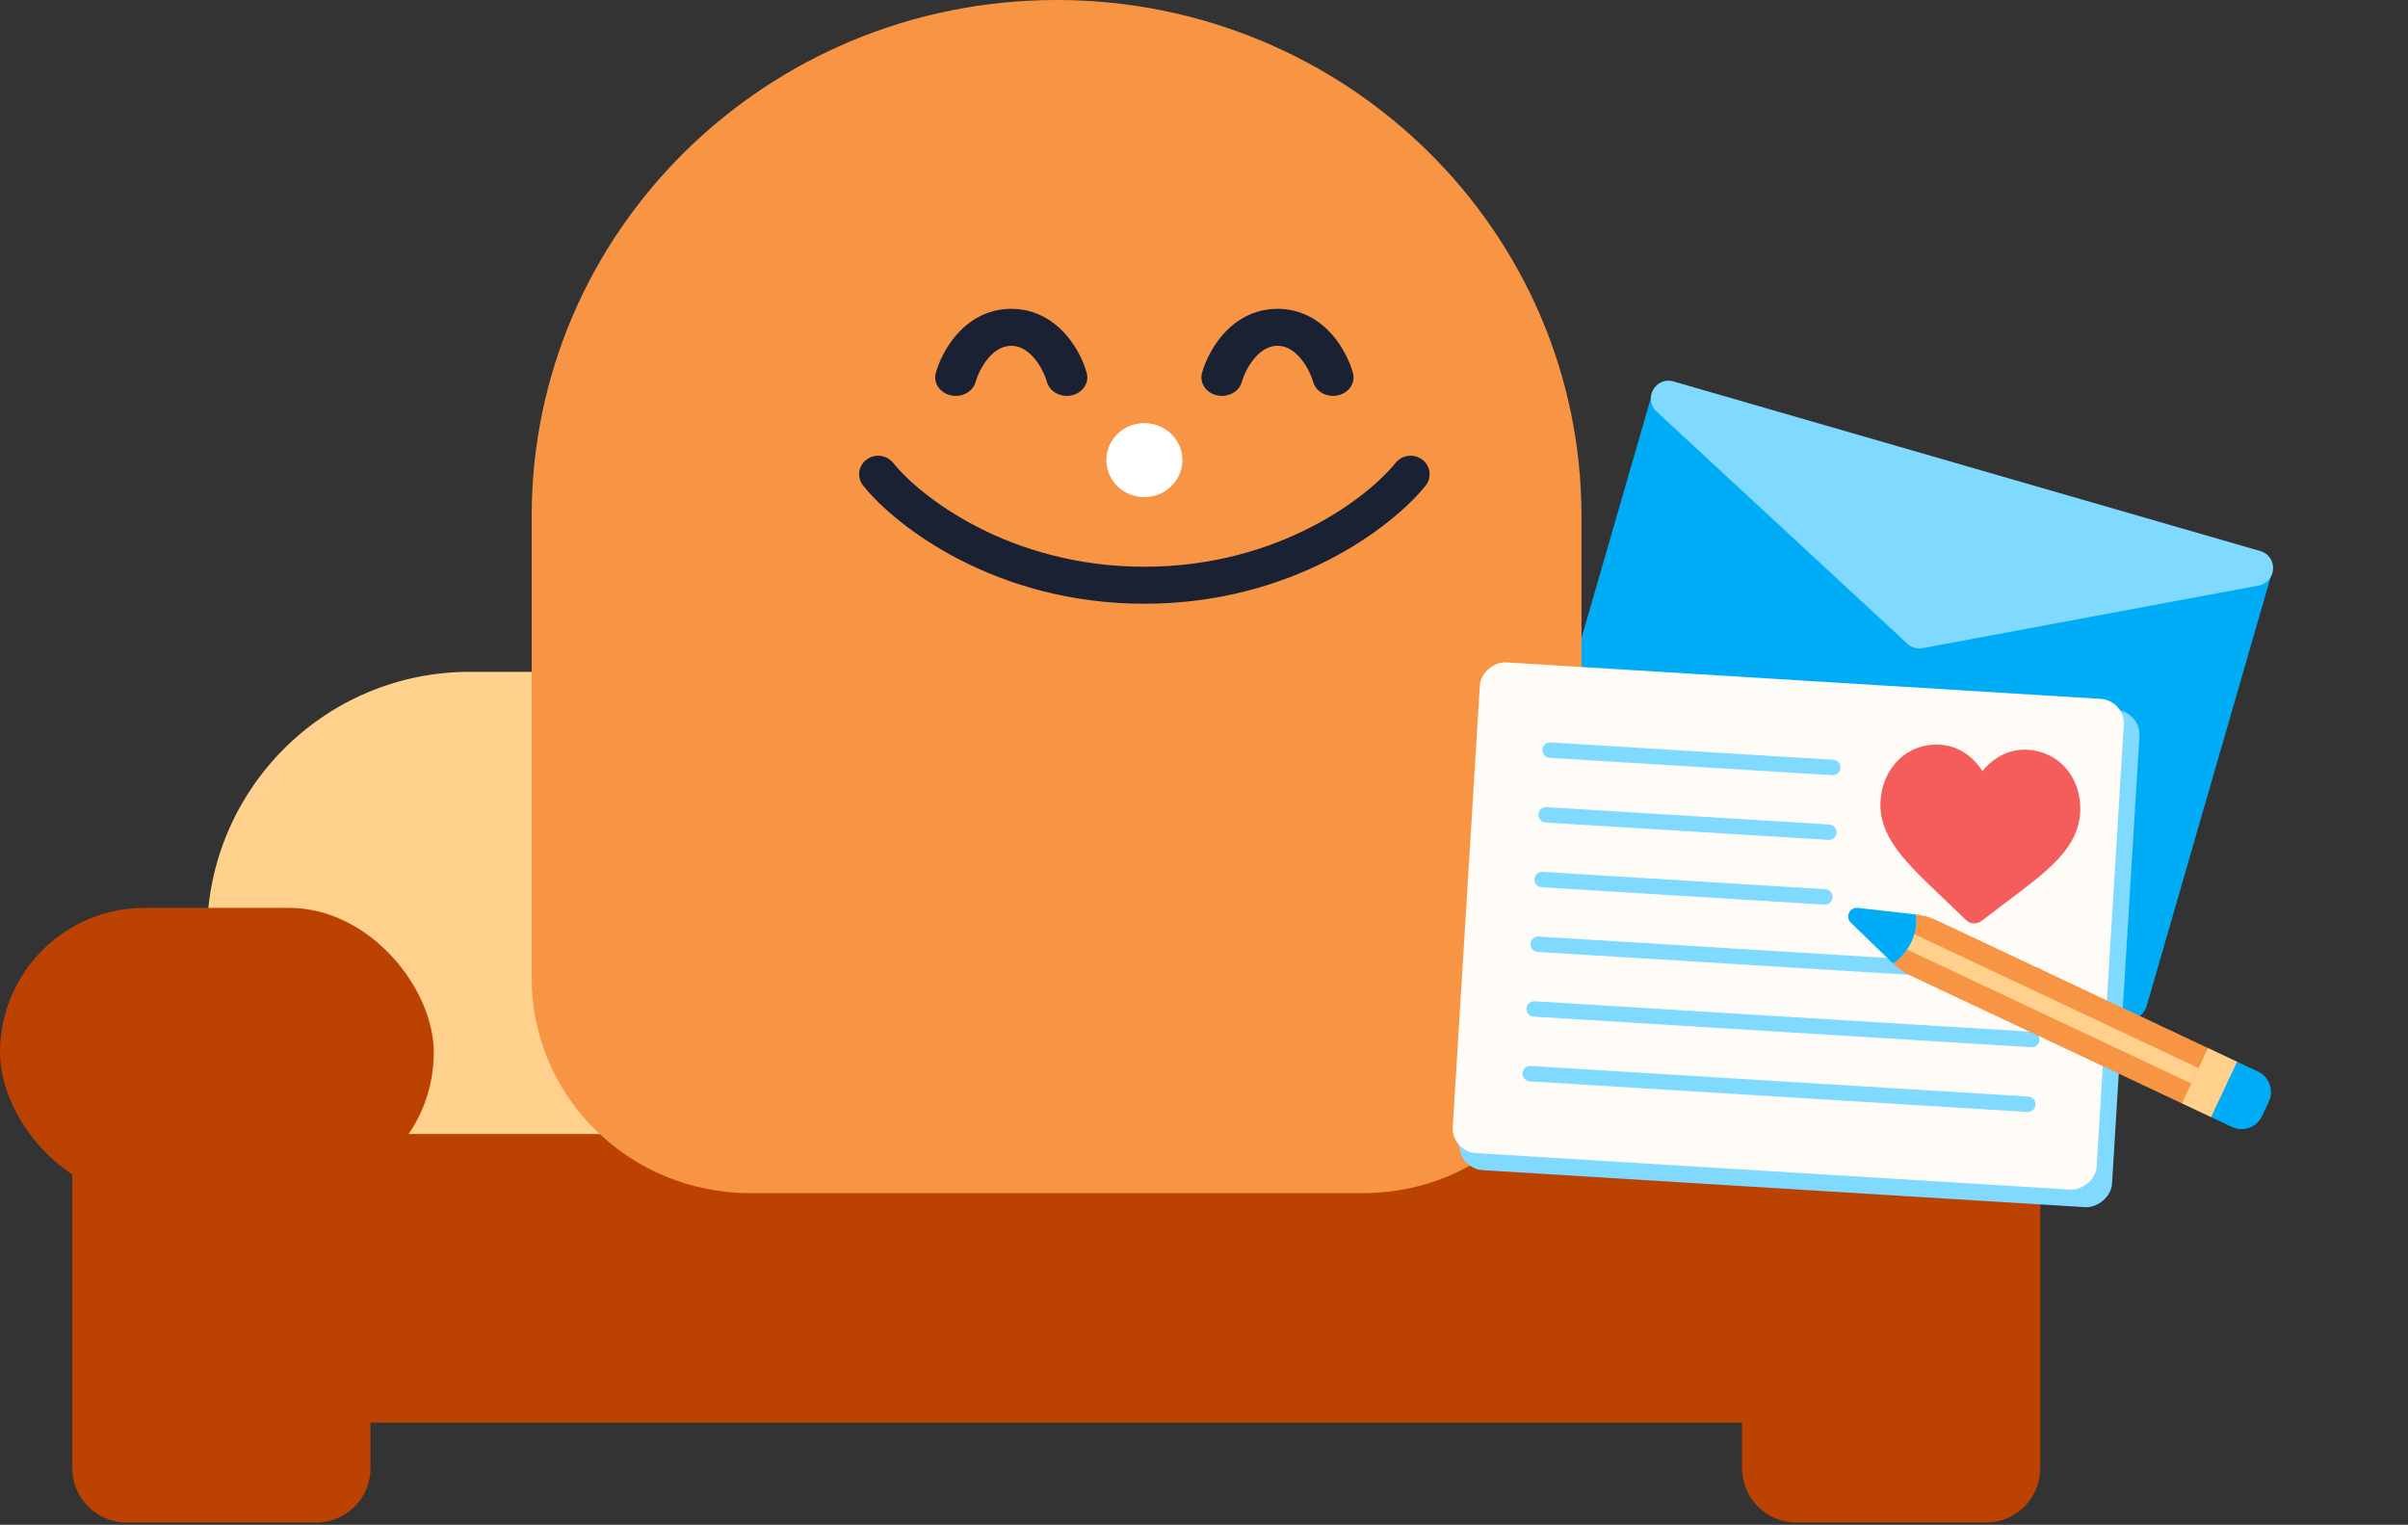 <svg width="1033" height="654" viewBox="0 0 1033 654" fill="none" xmlns="http://www.w3.org/2000/svg">
<rect x="0" y="0" width="1033" height="654" fill="#333333" stroke="none"/>
<rect x="976.574" y="238.879" width="210.879" height="276.758" rx="10.594" transform="rotate(106.12 976.574 238.879)" fill="#00ACF6"/>
<path d="M824.786 278C822.421 278.44 819.986 277.737 818.22 276.102L710.633 176.515C704.742 171.062 710.208 161.384 717.919 163.612L969.632 236.36C977.344 238.589 976.804 249.691 968.912 251.161L824.786 278Z" fill="#80D9FF"/>
<rect x="88.805" y="288.152" width="724.299" height="225.473" rx="112.736" fill="#FFD18C"/>
<path d="M31.012 497.953H158.946V629.764C158.946 642.61 148.532 653.025 135.685 653.025H54.272C41.426 653.025 31.012 642.61 31.012 629.764V497.953Z" fill="#BB4200"/>
<path d="M747.305 497.953H875.239V629.764C875.239 642.61 864.825 653.025 851.978 653.025H770.565C757.719 653.025 747.305 642.61 747.305 629.764V497.953Z" fill="#BB4200"/>
<rect y="389.406" width="186.086" height="124.057" rx="62.029" fill="#BB4200"/>
<rect x="720.168" y="389.406" width="186.086" height="124.057" rx="62.029" fill="#BB4200"/>
<rect x="81.367" y="486.402" width="731.422" height="123.779" fill="#BB4200"/>
<path fill-rule="evenodd" clip-rule="evenodd" d="M678.429 223.077C678.433 222.531 678.435 221.984 678.435 221.437C678.435 99.141 577.62 0 453.259 0C328.897 0 228.082 99.141 228.082 221.437C228.082 221.984 228.084 222.531 228.088 223.077H228.082V419.555C228.082 470.481 270.063 511.765 321.849 511.765H584.668C636.454 511.765 678.435 470.481 678.435 419.555V223.077H678.429Z" fill="#F79545"/>
<path fill-rule="evenodd" clip-rule="evenodd" d="M424.202 153.366C421.211 156.778 419.297 161.059 418.539 163.791C417.36 168.042 412.58 170.627 407.862 169.564C403.145 168.501 400.277 164.193 401.456 159.942C402.684 155.517 405.534 149.062 410.385 143.528C415.279 137.945 423.028 132.461 433.821 132.461C444.614 132.461 452.362 137.945 457.257 143.528C462.107 149.062 464.958 155.517 466.185 159.942C467.365 164.193 464.497 168.501 459.779 169.564C455.062 170.627 450.282 168.042 449.103 163.791C448.345 161.059 446.431 156.778 443.44 153.366C440.492 150.003 437.322 148.331 433.821 148.331C430.32 148.331 427.149 150.003 424.202 153.366Z" fill="#1A2133"/>
<path fill-rule="evenodd" clip-rule="evenodd" d="M538.405 153.366C535.414 156.778 533.5 161.059 532.742 163.791C531.563 168.042 526.783 170.627 522.065 169.564C517.348 168.501 514.48 164.193 515.659 159.942C516.887 155.517 519.737 149.062 524.588 143.528C529.483 137.945 537.231 132.461 548.024 132.461C558.817 132.461 566.565 137.945 571.46 143.528C576.31 149.062 579.161 155.517 580.388 159.942C581.568 164.193 578.7 168.501 573.982 169.564C569.265 170.627 564.485 168.042 563.306 163.791C562.548 161.059 560.634 156.778 557.643 153.366C554.695 150.003 551.525 148.331 548.024 148.331C544.523 148.331 541.353 150.003 538.405 153.366Z" fill="#1A2133"/>
<path fill-rule="evenodd" clip-rule="evenodd" d="M371.712 197.144C375.268 194.454 380.393 195.077 383.159 198.536C394.533 212.761 432.885 243.082 490.923 243.082C548.961 243.082 587.313 212.761 598.687 198.536C601.453 195.077 606.578 194.454 610.134 197.144C613.691 199.835 614.331 204.82 611.565 208.279C597.561 225.793 554.702 258.951 490.923 258.951C427.145 258.951 384.285 225.793 370.281 208.279C367.515 204.82 368.156 199.835 371.712 197.144Z" fill="#1A2133"/>
<ellipse cx="490.924" cy="197.342" rx="16.315" ry="15.87" fill="white"/>
<rect x="918.465" y="305.133" width="213.708" height="280.47" rx="10.736" transform="rotate(93.513 918.465 305.133)" fill="#80D9FF"/>
<rect x="911.723" y="300.406" width="210.879" height="276.758" rx="10.594" transform="rotate(93.513 911.723 300.406)" fill="#FFFCF8"/>
<path d="M664.98 321.738L786.248 329.183" stroke="#80D9FF" stroke-width="6.621" stroke-linecap="round"/>
<path d="M663.277 349.496L784.545 356.941" stroke="#80D9FF" stroke-width="6.621" stroke-linecap="round"/>
<path d="M661.566 377.25L782.834 384.695" stroke="#80D9FF" stroke-width="6.621" stroke-linecap="round"/>
<path d="M659.863 405.004L873.32 418.109" stroke="#80D9FF" stroke-width="6.621" stroke-linecap="round"/>
<path d="M658.16 432.758L871.617 445.863" stroke="#80D9FF" stroke-width="6.621" stroke-linecap="round"/>
<path d="M656.457 460.516L869.914 473.621" stroke="#80D9FF" stroke-width="6.621" stroke-linecap="round"/>
<path d="M886.614 329.958C882.454 324.934 876.522 321.957 869.908 321.577C864.964 321.293 860.348 322.582 856.186 325.41C854.086 326.837 852.155 328.62 850.421 330.731C848.942 328.436 847.228 326.443 845.304 324.784C841.495 321.498 837.057 319.688 832.113 319.403C825.499 319.023 819.264 321.3 814.556 325.814C809.904 330.275 807.121 336.575 806.719 343.555C806.306 350.738 808.627 357.469 814.024 364.738C818.851 371.24 825.94 377.966 834.149 385.755C836.952 388.415 840.13 391.43 843.424 394.636C844.295 395.485 845.445 395.99 846.664 396.06C847.883 396.13 849.084 395.76 850.045 395.018C853.685 392.21 857.19 389.578 860.28 387.256C869.327 380.461 877.14 374.592 882.681 368.686C888.875 362.084 891.952 355.664 892.365 348.48C892.767 341.501 890.724 334.923 886.614 329.958Z" fill="#F55C5C"/>
<path d="M935.972 473.25L940.218 469.103L946.991 454.728L947.159 449.506L830.846 394.748C828.041 393.427 825.038 392.575 821.958 392.228C822.891 400.54 819.061 408.669 812.057 413.242C814.286 415.397 816.855 417.17 819.66 418.492L935.972 473.25Z" fill="#F79545"/>
<path d="M970.377 478.728L973.303 472.516C975.585 467.674 973.508 461.899 968.665 459.619L959.664 455.381L956.479 457.489L948.336 474.775L948.477 479.125L957.484 483.365C962.324 485.644 968.096 483.568 970.377 478.728Z" fill="#00ACF6"/>
<path d="M947.203 449.512L959.701 455.399L948.515 479.146L936.017 473.259L947.203 449.512Z" fill="#FFD18C"/>
<path d="M812.073 413.244L793.995 395.774C791.445 393.31 793.469 389.014 796.993 389.412L821.974 392.229C822.908 400.542 819.078 408.671 812.073 413.244Z" fill="#00ACF6"/>
<path d="M818.149 407.3L940.001 464.71L943.116 458.099L821.264 400.689C820.599 403.05 819.547 405.284 818.149 407.3Z" fill="#FFD18C"/>
</svg>
